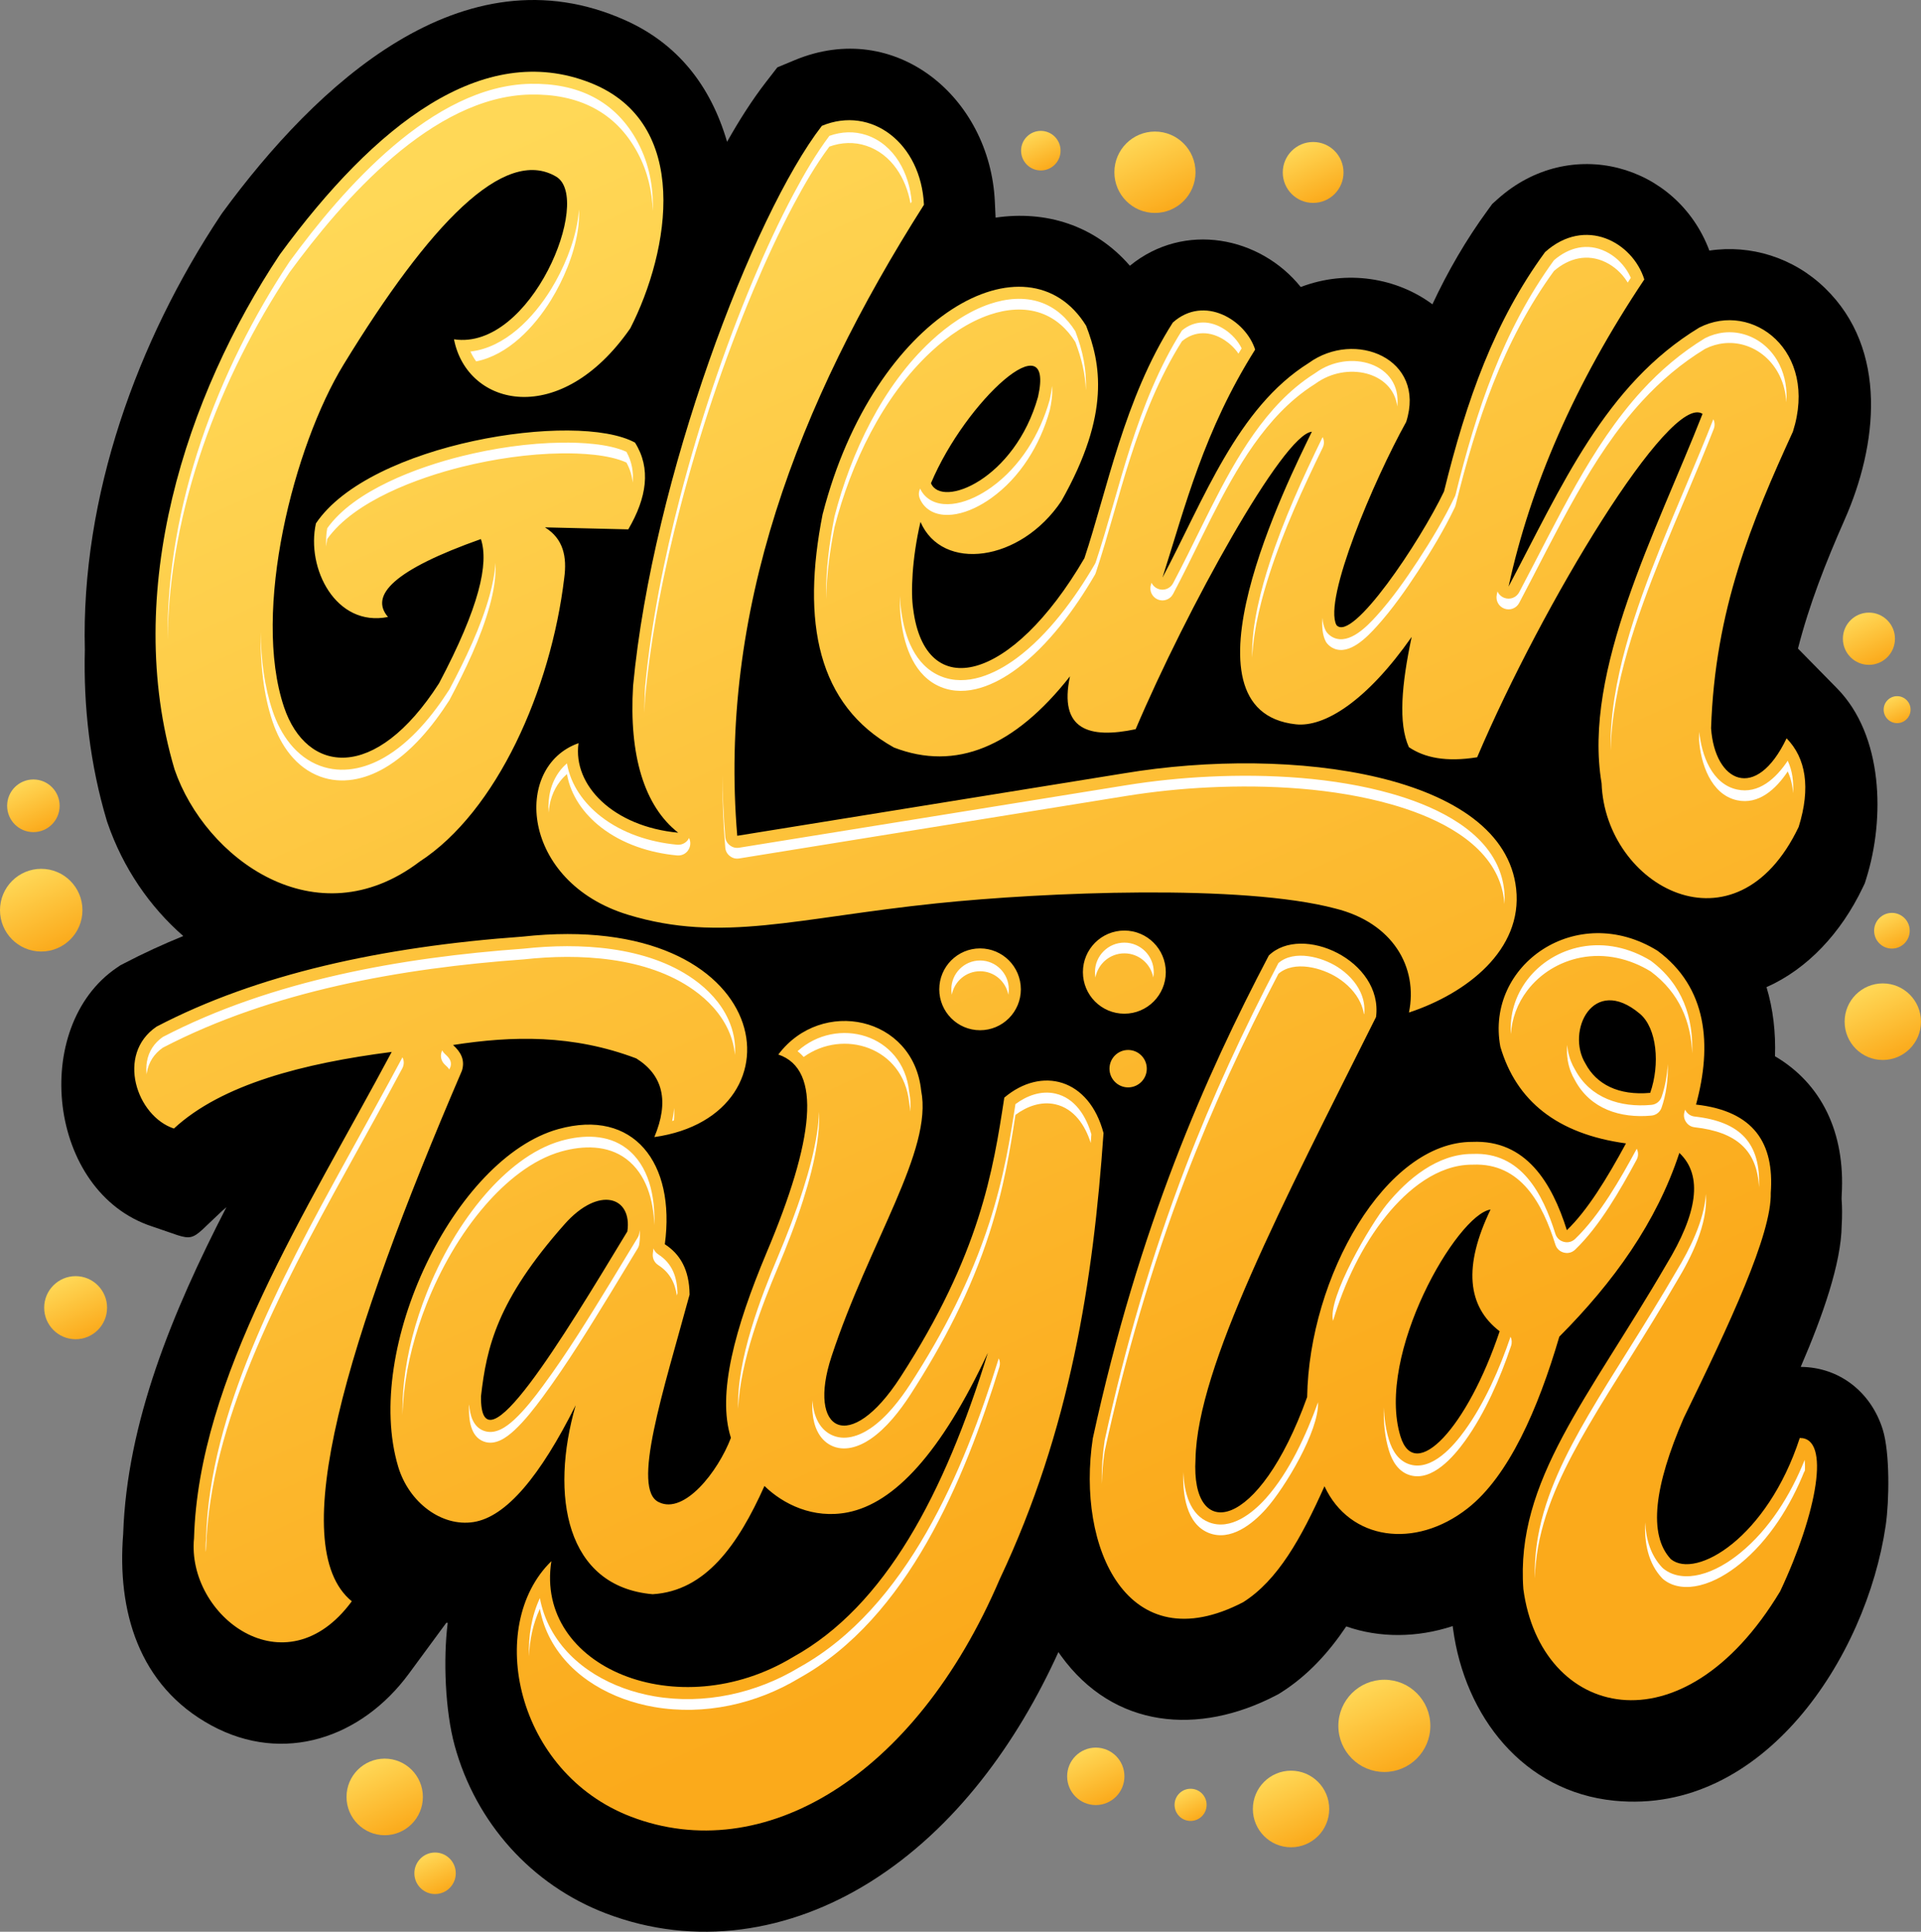 <svg width="183" height="184" viewBox="0 0 183 184" fill="none" xmlns="http://www.w3.org/2000/svg">
<rect x="0" y="0" width="183" height="184" fill="#808080" stroke="none"/>
<g clip-path="url(#clip0_64_464)">
<path fill-rule="evenodd" clip-rule="evenodd" d="M99.152 12.468C100.19 12.468 101.032 13.311 101.032 14.352C101.032 15.393 100.191 16.236 99.152 16.236C98.112 16.236 97.271 15.393 97.271 14.352C97.271 13.311 98.112 12.468 99.152 12.468Z" fill="url(#paint0_linear_64_464)"/>
<path fill-rule="evenodd" clip-rule="evenodd" d="M36.648 167.512C38.658 167.512 40.285 169.145 40.285 171.159C40.285 173.173 38.656 174.807 36.648 174.807C34.64 174.807 33.011 173.173 33.011 171.159C33.011 169.145 34.64 167.512 36.648 167.512Z" fill="url(#paint1_linear_64_464)"/>
<path fill-rule="evenodd" clip-rule="evenodd" d="M41.446 176.454C42.537 176.454 43.418 177.34 43.418 178.432C43.418 179.524 42.535 180.41 41.446 180.41C40.357 180.41 39.474 179.524 39.474 178.432C39.474 177.34 40.357 176.454 41.446 176.454Z" fill="url(#paint2_linear_64_464)"/>
<path fill-rule="evenodd" clip-rule="evenodd" d="M168.283 94.026C172.188 92.298 175.394 88.846 177.44 84.563L177.649 84.126L177.793 83.664C179.577 77.955 179.403 70.044 175.007 65.57L171.279 61.776C172.345 57.606 173.894 53.645 175.732 49.484C178.846 42.434 179.918 33.301 173.841 27.428C170.85 24.537 166.784 23.278 162.839 23.869C159.747 15.633 149.575 12.791 142.687 18.949L142.159 19.422L141.739 19.998C139.643 22.862 137.913 25.867 136.456 28.985C133.072 26.472 128.318 25.654 123.913 27.339C120.06 22.545 112.833 21.068 107.636 25.312C104.238 21.402 99.571 20.036 94.843 20.729L94.77 19.18C94.298 9.282 85.313 1.734 75.707 5.728L74.052 6.418L72.955 7.835C71.664 9.503 70.43 11.434 69.263 13.507C67.69 8.118 64.52 4.15 59.583 1.937C44.045 -5.033 30.072 8.147 21.21 20.232L21.119 20.358L21.034 20.485C13.075 32.444 7.706 47.286 8.083 61.899C7.947 67.356 8.583 72.811 10.152 78.1L10.193 78.236L10.239 78.37C11.716 82.671 14.265 86.373 17.459 89.158C15.531 89.944 13.642 90.811 11.802 91.772L11.456 91.952L11.131 92.172C2.869 97.781 4.516 113.531 14.457 116.808C18.907 118.273 17.706 118.535 21.148 115.351C21.282 115.227 21.423 115.104 21.569 114.985C16.43 124.963 12.086 135.48 11.734 146.116C11.15 153.407 13.183 160.574 20.132 164.346C27.031 168.091 34.453 165.53 38.949 159.422L42.525 154.563L42.65 154.582C42.212 158.054 42.406 162.969 43.316 166.283C45.326 173.601 50.613 179.531 57.697 182.243C66.226 185.509 75.231 184.056 82.897 179.26C90.997 174.192 96.904 166 100.827 157.364C100.905 157.477 100.983 157.589 101.063 157.7C106.102 164.671 114.195 165.314 121.536 161.499L121.786 161.37L122.024 161.22C124.579 159.608 126.584 157.395 128.247 154.918C131.429 156.032 134.998 156.001 138.389 154.887L138.394 154.943L138.421 155.143C139.532 163.445 145.093 170.662 153.795 171.52C167.972 172.919 177.805 157.863 179.638 145.297C179.981 142.944 180.041 138.388 179.363 136.186C178.275 132.642 175.265 130.223 171.541 130.199C173.622 125.382 175.403 120.326 175.445 116.714C175.498 115.845 175.493 115.007 175.435 114.198C175.44 114.077 175.443 113.957 175.445 113.838C175.807 107.817 173.474 103.185 169.09 100.609C169.166 98.336 168.916 96.12 168.284 94.029L168.283 94.026Z" fill="black"/>
<path fill-rule="evenodd" clip-rule="evenodd" d="M113.419 170.382C114.262 170.382 114.946 171.067 114.946 171.914C114.946 172.761 114.263 173.446 113.419 173.446C112.575 173.446 111.893 172.761 111.893 171.914C111.893 171.067 112.576 170.382 113.419 170.382Z" fill="url(#paint3_linear_64_464)"/>
<path fill-rule="evenodd" clip-rule="evenodd" d="M122.989 168.66C124.999 168.66 126.626 170.294 126.626 172.307C126.626 174.321 124.999 175.955 122.989 175.955C120.979 175.955 119.351 174.321 119.351 172.307C119.351 170.294 120.981 168.66 122.989 168.66Z" fill="url(#paint4_linear_64_464)"/>
<path fill-rule="evenodd" clip-rule="evenodd" d="M104.388 166.462C105.895 166.462 107.116 167.687 107.116 169.198C107.116 170.709 105.895 171.934 104.388 171.934C102.881 171.934 101.659 170.709 101.659 169.198C101.659 167.687 102.881 166.462 104.388 166.462Z" fill="url(#paint5_linear_64_464)"/>
<path fill-rule="evenodd" clip-rule="evenodd" d="M131.877 159.997C134.296 159.997 136.259 161.964 136.259 164.39C136.259 166.816 134.296 168.784 131.877 168.784C129.458 168.784 127.496 166.816 127.496 164.39C127.496 161.964 129.458 159.997 131.877 159.997Z" fill="url(#paint6_linear_64_464)"/>
<path fill-rule="evenodd" clip-rule="evenodd" d="M7.203 121.554C8.858 121.554 10.2 122.9 10.2 124.559C10.2 126.219 8.858 127.563 7.203 127.563C5.549 127.563 4.208 126.217 4.208 124.559C4.208 122.902 5.55 121.554 7.203 121.554Z" fill="url(#paint7_linear_64_464)"/>
<path fill-rule="evenodd" clip-rule="evenodd" d="M3.18 74.246C4.562 74.246 5.681 75.368 5.681 76.754C5.681 78.139 4.562 79.261 3.18 79.261C1.799 79.261 0.68 78.139 0.68 76.754C0.68 75.368 1.799 74.246 3.18 74.246Z" fill="url(#paint8_linear_64_464)"/>
<path fill-rule="evenodd" clip-rule="evenodd" d="M3.926 82.756C6.096 82.756 7.854 84.519 7.854 86.695C7.854 88.87 6.096 90.634 3.926 90.634C1.757 90.634 0 88.87 0 86.695C0 84.519 1.758 82.756 3.926 82.756Z" fill="url(#paint9_linear_64_464)"/>
<path fill-rule="evenodd" clip-rule="evenodd" d="M180.725 66.31C181.434 66.31 182.006 66.886 182.006 67.594C182.006 68.303 181.432 68.879 180.725 68.879C180.018 68.879 179.444 68.303 179.444 67.594C179.444 66.886 180.018 66.31 180.725 66.31Z" fill="url(#paint10_linear_64_464)"/>
<path fill-rule="evenodd" clip-rule="evenodd" d="M178.039 58.352C179.409 58.352 180.52 59.464 180.52 60.839C180.52 62.214 179.41 63.327 178.039 63.327C176.668 63.327 175.559 62.212 175.559 60.839C175.559 59.466 176.67 58.352 178.039 58.352Z" fill="url(#paint11_linear_64_464)"/>
<path fill-rule="evenodd" clip-rule="evenodd" d="M180.229 86.954C181.165 86.954 181.925 87.715 181.925 88.654C181.925 89.593 181.165 90.354 180.229 90.354C179.293 90.354 178.535 89.593 178.535 88.654C178.535 87.715 179.295 86.954 180.229 86.954Z" fill="url(#paint12_linear_64_464)"/>
<path fill-rule="evenodd" clip-rule="evenodd" d="M179.361 93.67C181.369 93.67 182.998 95.303 182.998 97.317C182.998 99.331 181.369 100.965 179.361 100.965C177.353 100.965 175.724 99.331 175.724 97.317C175.724 95.303 177.353 93.67 179.361 93.67Z" fill="url(#paint13_linear_64_464)"/>
<path fill-rule="evenodd" clip-rule="evenodd" d="M125.094 13.524C126.692 13.524 127.987 14.824 127.987 16.427C127.987 18.03 126.692 19.327 125.094 19.327C123.495 19.327 122.2 18.029 122.2 16.427C122.2 14.826 123.497 13.524 125.094 13.524Z" fill="url(#paint14_linear_64_464)"/>
<path fill-rule="evenodd" clip-rule="evenodd" d="M110.023 12.531C112.157 12.531 113.888 14.265 113.888 16.407C113.888 18.548 112.157 20.283 110.023 20.283C107.889 20.283 106.158 18.547 106.158 16.407C106.158 14.267 107.889 12.531 110.023 12.531Z" fill="url(#paint15_linear_64_464)"/>
<path fill-rule="evenodd" clip-rule="evenodd" d="M93.364 90.337C95.509 90.337 97.249 92.082 97.249 94.234C97.249 96.385 95.509 98.13 93.364 98.13C91.218 98.13 89.478 96.385 89.478 94.234C89.478 92.082 91.218 90.337 93.364 90.337ZM37.312 100.198C28.934 101.275 21.131 103.272 16.567 107.495C13.027 106.328 11.014 100.435 14.919 97.784C24.481 92.797 36.336 90.182 49.779 89.214C73.937 86.564 76.929 106.255 62.335 108.308C63.762 104.906 63.169 102.416 60.614 100.815C54.573 98.53 48.819 98.653 43.157 99.537C43.88 100.19 44.324 100.946 44.006 101.982C33.006 127.58 27.068 147.275 33.514 152.524C27.172 161.14 17.76 153.879 18.484 146.519C18.914 131.214 29.139 115.515 37.314 100.2L37.312 100.198ZM78.374 48.935C76.324 59.258 77.88 67.157 85.163 71.203C91.041 73.469 96.626 71.165 101.928 64.424C100.84 69.537 103.773 70.388 108.185 69.458C113.025 58.074 122.25 41.337 124.97 41.124C122.781 45.622 111.705 67.717 123.447 68.992C126.183 69.288 130.209 66.765 134.478 60.667C133.52 65.192 133.187 68.905 134.213 71.167C135.701 72.174 137.759 72.607 140.718 72.13C146.892 57.611 159.092 37.369 162.189 39.42C157.829 50.539 150.754 63.886 152.573 74.609C152.911 84.413 165.359 91.308 171.346 78.764C172.509 75.04 172.037 72.203 170.195 70.327C167.275 76.44 163.346 74.493 163.002 69.359C163.374 58.072 166.867 49.695 170.797 41.114C173.248 33.427 166.935 28.622 161.881 31.2C152.882 36.65 148.769 46.334 143.71 55.871C145.793 46.285 150.008 36.541 156.642 26.617C155.519 23.046 151 20.599 147.188 24.01C142.376 30.581 139.707 38.088 137.56 46.814C135.272 51.607 128.79 61.291 127.309 59.532C126.055 57.074 130.877 45.736 133.958 40.185C135.882 34.159 129.072 31.381 124.667 34.58C117.858 38.851 114.708 47.542 110.741 55.019C112.908 48.218 114.688 41.042 119.567 33.302C118.687 30.501 114.717 28.046 111.727 30.721C107.106 37.959 105.455 46.724 103.304 53.171C96.377 65.042 88.151 67.02 86.996 58.033C86.755 56.486 86.865 53.241 87.688 49.712C89.764 54.5 97.213 53.541 101.109 47.726C105.857 39.339 104.823 34.561 103.47 31.033C97.905 22.029 83.288 29.9 78.378 48.939L78.374 48.935ZM88.687 46.027C92.025 38.098 100.535 30.457 98.885 37.8C96.687 45.652 89.708 48.45 88.687 46.027ZM43.248 32.318C44.497 38.751 53.387 40.868 60.049 31.265C63.806 23.888 65.913 11.684 56.221 7.88C45.997 3.866 35.758 11.827 26.654 24.247C17.716 37.677 11.6 56.36 16.629 73.29C19.539 81.764 30.101 89.569 39.986 82.064C47.331 77.292 52.478 65.693 53.749 55.059C54.026 53.04 53.671 51.312 51.911 50.232L59.852 50.423C61.618 47.4 62.04 44.61 60.492 42.158C54.923 39.126 35.225 42.209 30.096 49.855C29.146 54.137 31.995 59.759 36.961 58.768C35.18 56.698 37.55 54.273 45.812 51.346C46.58 53.672 45.676 57.795 41.825 65.083C35.727 74.6 29.188 73.675 27.058 67.354C23.976 58.205 27.992 42.48 32.725 34.737C40.914 21.341 48.043 13.909 52.98 16.824C56.489 18.894 50.606 33.422 43.248 32.319V32.318ZM78.293 11.987C71.745 20.455 62.177 45.514 60.31 65.327C59.909 71.944 61.369 76.779 64.608 79.316C58.428 78.737 54.548 74.806 55.112 70.789C48.804 73.012 49.597 84.015 59.836 87.134C68.742 89.847 75.891 87.429 89.213 86.046C99.524 84.974 118.344 84.189 127.195 86.534C132.7 87.896 135.105 92.145 134.22 96.445C139.753 94.614 145.064 90.47 144.434 84.671C143.246 73.746 123.145 70.98 107.075 73.661L70.232 79.609C68.441 58.342 75.911 38.551 88.019 19.504C87.74 13.638 83.016 10.025 78.291 11.986L78.293 11.987ZM37.933 139.704C38.954 143.113 42.074 145.454 45.112 144.977C48.235 144.486 51.471 140.585 54.84 133.85C52.358 142.457 53.909 151.129 62.172 151.851C67.225 151.544 70.313 147.142 72.824 141.54C74.584 143.258 77.466 144.713 80.78 144.05C85.194 143.166 89.635 138.428 94.108 128.856C89.951 142.31 84.329 152.979 75.556 157.831C64.603 164.46 50.926 158.814 52.526 148.703C46.201 154.873 49.137 168.839 60.108 173.04C72.614 177.829 87.127 169.387 95.234 150.422C101.955 136.196 104.145 122.002 105.125 107.926C103.751 102.727 99.235 101.544 95.672 104.549C94.607 111.519 93.348 119.477 85.77 131.187C80.943 138.644 76.849 136.364 79.217 129.194C82.843 118.21 88.882 109.594 87.754 103.885C87.011 96.789 78.261 94.973 74.146 100.445C78.356 101.868 77.542 108.626 73.025 119.319C70.023 126.48 68.288 132.773 69.629 136.957C68.375 140.235 65.181 144.246 62.789 143.096C60.088 141.91 63.188 132.533 65.692 123.312C65.668 120.895 64.756 119.431 63.333 118.516C64.382 110.749 60.346 105.556 53.19 107.546C43.323 110.289 34.559 128.422 37.934 139.707L37.933 139.704ZM59.763 117.295C60.254 113.981 57.059 112.911 53.788 116.601C47.346 123.868 46.349 128.347 45.822 132.989C45.724 140.561 53.613 127.459 59.763 117.297V117.295ZM120.865 91.017C124.011 87.957 131.774 91.492 131.087 96.868C122.132 114.78 114.07 130.182 113.888 138.961C113.416 146.936 119.892 145.965 124.523 133.068C124.713 121.615 132.001 108.742 140.261 108.764C145.366 108.546 147.843 112.657 149.264 117.176C151.212 115.303 153.067 112.286 154.895 108.911C148.302 108.008 144.435 104.836 142.928 99.697C141.473 91.905 150.198 85.807 157.896 90.557C162.642 94.061 163.116 99.535 161.569 105.211C167.112 105.832 169.032 108.921 168.687 113.617C168.784 117.566 164.749 126.139 160.393 135.07C157.603 141.527 156.985 146.181 159.171 148.512C161.557 150.452 168.351 146.484 171.451 136.971C174.416 136.92 173.112 144.07 169.584 151.573C160.228 167.144 146.758 163.61 145.12 151.366C144.357 141.056 151.345 133.175 158.745 120.44C161.67 115.627 162.28 111.984 159.98 109.816C157.802 116.448 153.699 122.139 148.545 127.318C146.518 134.226 143.718 140.615 139.803 143.678C134.804 147.59 128.576 146.725 126.174 141.568C123.96 146.519 121.72 150.532 118.427 152.611C107.396 158.346 102.522 147.387 104.104 137.003C108.499 116.806 114.841 102.495 120.867 91.019L120.865 91.017ZM157.204 104.096C158.152 101.379 157.85 97.937 156.222 96.564C151.73 92.779 149.165 98.268 151.036 101.309C152.077 103.279 154.185 104.372 157.204 104.096ZM141.994 115.21C138.819 115.664 131.035 129.003 133.411 136.811C134.784 141.324 139.786 135.979 142.862 126.805C139.755 124.427 139.398 120.597 141.994 115.21ZM107.109 88.637C109.289 88.637 111.057 90.409 111.057 92.596C111.057 94.784 109.291 96.556 107.109 96.556C104.928 96.556 103.161 94.784 103.161 92.596C103.161 90.409 104.928 88.637 107.109 88.637ZM107.469 100.011C106.487 100.011 105.692 100.81 105.692 101.793C105.692 102.776 106.489 103.575 107.469 103.575C108.45 103.575 109.246 102.778 109.246 101.793C109.246 100.808 108.451 100.011 107.469 100.011Z" fill="url(#paint16_linear_64_464)"/>
<path fill-rule="evenodd" clip-rule="evenodd" d="M93.364 91.489C91.852 91.489 90.627 92.717 90.627 94.234C90.627 94.409 90.644 94.579 90.674 94.745C90.914 93.472 92.027 92.511 93.364 92.511C94.701 92.511 95.815 93.474 96.053 94.745C96.084 94.579 96.1 94.409 96.1 94.234C96.1 92.717 94.876 91.489 93.364 91.489ZM42.803 101.87L42.922 101.594C43.06 101.071 42.774 100.742 42.387 100.392C42.275 100.292 42.188 100.176 42.124 100.05C42.096 100.108 42.073 100.168 42.054 100.231C41.925 100.667 42.049 101.11 42.387 101.415C42.553 101.565 42.7 101.709 42.803 101.87ZM64.214 105.541C64.185 105.945 64.124 106.355 64.032 106.773C64.088 106.756 64.145 106.739 64.201 106.722C64.238 106.321 64.243 105.926 64.214 105.541ZM70.007 100.484C69.943 99.672 69.725 98.873 69.38 98.118C68.667 96.557 67.461 95.273 66.071 94.29C61.595 91.121 55.154 90.804 49.903 91.382C49.888 91.382 49.876 91.385 49.86 91.385C38.286 92.218 25.904 94.39 15.511 99.794C14.687 100.37 14.158 101.169 13.992 102.169C13.983 102.224 13.975 102.28 13.968 102.336C13.922 101.931 13.929 101.531 13.992 101.147C14.158 100.145 14.687 99.348 15.511 98.772C25.904 93.368 38.286 91.196 49.86 90.363C49.876 90.363 49.888 90.361 49.903 90.359C55.156 89.784 61.595 90.1 66.071 93.268C67.459 94.251 68.667 95.534 69.38 97.096C69.868 98.164 70.103 99.323 70.007 100.484ZM38.34 100.709C38.335 100.72 38.33 100.731 38.323 100.742C36.609 103.953 34.832 107.132 33.074 110.322C29.793 116.271 26.508 122.321 23.934 128.618C21.615 134.291 19.802 140.382 19.629 146.549C19.629 146.578 19.627 146.602 19.624 146.629C19.585 147.03 19.58 147.432 19.608 147.832C19.613 147.772 19.619 147.713 19.624 147.651C19.627 147.624 19.629 147.599 19.629 147.571C19.802 141.402 21.615 135.313 23.934 129.64C26.508 123.343 29.791 117.293 33.074 111.344C34.832 108.156 36.609 104.977 38.323 101.764C38.505 101.423 38.508 101.042 38.34 100.709ZM118.283 33.181C117.929 32.452 117.323 31.81 116.664 31.379C115.335 30.512 113.842 30.449 112.598 31.479C110.427 34.917 108.92 38.735 107.675 42.594C106.506 46.218 105.59 49.927 104.388 53.534C104.36 53.612 104.332 53.679 104.289 53.75C102.402 56.986 99.865 60.463 96.828 62.705C94.821 64.185 92.095 65.436 89.611 64.41C87.144 63.391 86.174 60.647 85.856 58.193C85.787 57.739 85.749 57.256 85.736 56.769C85.715 57.595 85.737 58.446 85.856 59.216C86.174 61.669 87.146 64.414 89.611 65.432C92.095 66.458 94.821 65.208 96.828 63.727C99.865 61.485 102.402 58.006 104.289 54.772C104.332 54.701 104.36 54.636 104.388 54.556C105.59 50.949 106.506 47.24 107.675 43.617C108.92 39.758 110.427 35.94 112.598 32.502C113.84 31.471 115.335 31.534 116.664 32.401C117.16 32.725 117.627 33.169 117.979 33.682C118.079 33.515 118.181 33.348 118.283 33.181ZM103.446 37.168C103.384 35.578 103.023 34.118 102.437 32.568C101.647 31.323 100.575 30.328 99.169 29.83C97.594 29.273 95.883 29.442 94.323 29.965C92.239 30.663 90.316 32.002 88.714 33.488C84.069 37.795 81.064 44.151 79.496 50.215C79.071 52.362 78.74 54.714 78.697 57.072C78.646 54.377 79.01 51.65 79.496 49.193C81.064 43.129 84.069 36.773 88.714 32.466C90.316 30.98 92.239 29.639 94.323 28.942C95.883 28.421 97.594 28.251 99.169 28.808C100.575 29.305 101.646 30.3 102.437 31.546C103.147 33.423 103.525 35.166 103.446 37.168ZM125.996 41.633C124.088 45.552 122.292 49.467 120.943 53.624C120.248 55.764 119.17 59.532 119.292 62.638C119.397 59.763 120.323 56.554 120.943 54.646C122.294 50.488 124.091 46.571 125.999 42.649C126.161 42.315 126.159 41.952 125.996 41.632V41.633ZM163.218 39.931C161.616 44.01 159.824 48.016 158.193 52.084C155.905 57.795 153.293 64.995 153.433 71.487C153.563 65.271 156.023 58.519 158.193 53.106C159.836 49.007 161.643 44.973 163.254 40.862C163.376 40.548 163.358 40.212 163.218 39.931ZM170.812 75.556C170.765 74.835 170.608 74.133 170.303 73.484C169.183 75.166 167.535 76.68 165.468 76.224C162.974 75.673 162.007 72.697 161.856 70.457C161.852 70.416 161.852 70.382 161.854 70.341C161.861 70.13 161.869 69.918 161.878 69.707C162.087 71.91 163.074 74.673 165.468 75.201C167.535 75.658 169.183 74.144 170.303 72.462C170.751 73.414 170.878 74.481 170.812 75.556ZM170.175 38.304C170.119 37.437 169.919 36.584 169.53 35.785C168.845 34.376 167.632 33.287 166.118 32.859C164.876 32.508 163.585 32.651 162.435 33.227C160.181 34.597 158.188 36.289 156.407 38.233C153.947 40.916 151.951 44.002 150.157 47.16C148.244 50.527 146.535 54.011 144.721 57.432C144.451 57.943 143.854 58.171 143.312 57.972C142.77 57.773 142.465 57.212 142.587 56.646C142.609 56.542 142.633 56.437 142.657 56.333C142.777 56.611 143.008 56.837 143.314 56.95C143.856 57.149 144.451 56.921 144.722 56.41C146.537 52.989 148.246 49.505 150.159 46.138C151.953 42.979 153.949 39.896 156.409 37.211C158.191 35.267 160.184 33.575 162.437 32.205C163.587 31.629 164.878 31.486 166.12 31.837C167.634 32.265 168.847 33.353 169.531 34.762C170.073 35.877 170.252 37.093 170.177 38.304H170.175ZM155.062 26.917C155.036 26.876 155.011 26.835 154.985 26.794C154.489 26.022 153.783 25.377 152.957 24.976C151.209 24.131 149.456 24.584 148.035 25.811C143.185 32.478 140.625 40.165 138.669 48.109C138.649 48.189 138.625 48.256 138.59 48.331C137.592 50.419 136.332 52.508 135.064 54.442C133.894 56.227 132.589 58.081 131.155 59.662C130.251 60.66 128.573 62.422 127.066 61.771C126.818 61.664 126.602 61.5 126.427 61.294C126.368 61.224 126.324 61.158 126.283 61.076C125.98 60.483 125.918 59.688 125.975 58.856C126.013 59.301 126.108 59.711 126.283 60.054C126.325 60.136 126.368 60.202 126.427 60.272C126.602 60.478 126.816 60.642 127.066 60.749C128.575 61.4 130.251 59.636 131.155 58.64C132.589 57.059 133.896 55.203 135.064 53.42C136.332 51.486 137.592 49.395 138.59 47.308C138.625 47.233 138.649 47.167 138.669 47.087C140.625 39.143 143.185 31.456 148.035 24.789C149.456 23.562 151.209 23.111 152.957 23.954C153.783 24.353 154.489 25 154.985 25.772C155.109 25.964 155.22 26.166 155.315 26.372C155.33 26.402 155.344 26.435 155.357 26.465C155.259 26.615 155.159 26.765 155.06 26.917H155.062ZM133.106 38.712C132.698 35.4 128.269 34.401 125.335 36.531C125.313 36.546 125.294 36.56 125.27 36.575C124.621 36.982 124.001 37.437 123.413 37.93C119.413 41.284 116.786 46.498 114.503 51.111C113.597 52.941 112.705 54.778 111.749 56.58C111.469 57.108 110.84 57.331 110.29 57.1C109.741 56.868 109.461 56.258 109.642 55.689L109.698 55.512C109.816 55.759 110.019 55.963 110.29 56.077C110.838 56.309 111.469 56.084 111.749 55.558C112.705 53.755 113.597 51.919 114.503 50.089C116.788 45.475 119.413 40.262 123.413 36.907C124.001 36.415 124.62 35.96 125.27 35.553C125.294 35.538 125.313 35.526 125.335 35.509C128.551 33.173 133.566 34.597 133.106 38.712ZM100.217 36.764C100.302 37.548 100.156 38.407 100.005 39.078C99.999 39.098 99.996 39.115 99.989 39.136C99.08 42.381 97.184 45.48 94.417 47.453C93.445 48.147 92.285 48.746 91.102 48.964C90.063 49.157 88.909 49.05 88.129 48.256C87.915 48.038 87.747 47.782 87.628 47.499C87.502 47.203 87.502 46.901 87.628 46.605L87.655 46.54C87.773 46.797 87.931 47.032 88.129 47.233C88.909 48.027 90.063 48.135 91.102 47.942C92.283 47.724 93.445 47.123 94.417 46.431C97.183 44.458 99.08 41.359 99.989 38.114C99.994 38.093 99.999 38.076 100.005 38.056C100.091 37.671 100.176 37.224 100.217 36.764ZM44.816 33.486C44.968 33.815 45.149 34.129 45.36 34.422C48.406 33.813 50.898 31.162 52.487 28.583C53.681 26.644 54.675 24.276 55.033 22.017C55.135 21.381 55.195 20.661 55.149 19.95C55.127 20.313 55.086 20.666 55.033 20.995C54.673 23.254 53.681 25.622 52.487 27.561C50.805 30.292 48.107 33.105 44.815 33.486H44.816ZM62.184 20.092C62.121 18.206 61.697 16.347 60.767 14.597C58.64 10.588 55.006 8.922 50.521 9.007C41.201 9.185 32.657 19.022 27.591 25.93C20.913 35.972 16.104 48.532 15.968 60.931C15.84 48.201 20.73 35.226 27.591 24.908C32.657 18.001 41.201 8.164 50.521 7.985C55.006 7.9 58.642 9.566 60.767 13.575C61.863 15.64 62.257 17.857 62.184 20.092ZM60.271 45.966C60.361 44.981 60.207 43.993 59.676 43.037C57.984 42.255 55.261 42.138 53.506 42.162C50.343 42.202 47.056 42.688 43.987 43.45C39.869 44.472 33.765 46.675 31.173 50.319C31.071 50.874 31.042 51.462 31.083 52.057C31.1 51.813 31.13 51.575 31.173 51.341C33.765 47.699 39.869 45.496 43.987 44.472C47.056 43.71 50.343 43.225 53.506 43.184C55.26 43.162 57.984 43.278 59.676 44.059C60.023 44.685 60.208 45.324 60.271 45.968V45.966ZM47.195 53.612C47.137 54.658 46.916 55.709 46.656 56.657C45.821 59.708 44.31 62.833 42.837 65.62C42.822 65.65 42.807 65.674 42.788 65.703C41.223 68.145 39.141 70.692 36.596 72.155C34.735 73.224 32.568 73.707 30.502 72.948C28.188 72.097 26.73 69.985 25.969 67.722C25.194 65.424 24.865 62.841 24.827 60.212C24.785 63.19 25.094 66.148 25.969 68.744C26.732 71.007 28.189 73.12 30.502 73.97C32.568 74.73 34.735 74.247 36.596 73.177C39.141 71.716 41.223 69.167 42.788 66.726C42.807 66.697 42.82 66.673 42.837 66.642C44.31 63.855 45.821 60.73 46.656 57.679C47.001 56.42 47.276 54.98 47.195 53.612ZM54.011 72.714C53.766 72.92 53.542 73.155 53.341 73.416C52.463 74.558 52.162 75.989 52.263 77.404C52.341 76.338 52.675 75.304 53.341 74.438C53.542 74.178 53.766 73.942 54.011 73.736C54.364 75.782 55.618 77.525 57.24 78.791C59.306 80.401 61.919 81.239 64.503 81.481C65.018 81.529 65.485 81.243 65.675 80.761C65.801 80.444 65.782 80.106 65.638 79.822C65.429 80.253 64.986 80.505 64.501 80.459C61.917 80.217 59.304 79.381 57.239 77.769C55.614 76.503 54.361 74.76 54.009 72.714H54.011ZM143.319 86.11C143.35 85.678 143.341 85.238 143.294 84.795C143.202 83.95 142.976 83.137 142.614 82.369C140.861 78.653 136.252 76.648 132.538 75.595C127.081 74.05 120.853 73.706 115.21 73.975C112.549 74.101 109.889 74.374 107.259 74.798L70.415 80.745C70.089 80.798 69.787 80.72 69.527 80.515C69.265 80.311 69.117 80.037 69.09 79.706C68.924 77.738 68.839 75.786 68.825 73.849C68.81 76.121 68.895 78.415 69.09 80.728C69.117 81.059 69.265 81.333 69.527 81.538C69.788 81.742 70.089 81.82 70.415 81.768L107.259 75.82C109.889 75.396 112.549 75.123 115.21 74.997C120.855 74.728 127.081 75.072 132.538 76.617C136.252 77.668 140.861 79.674 142.614 83.391C142.976 84.16 143.202 84.972 143.294 85.817C143.304 85.914 143.312 86.013 143.319 86.11ZM86.74 19.381C86.313 16.989 84.944 14.706 82.55 13.894C81.383 13.497 80.155 13.551 79.008 13.965C77.731 15.664 76.614 17.592 75.619 19.458C74.202 22.114 72.936 24.869 71.767 27.644C68.963 34.311 66.63 41.308 64.805 48.307C63.263 54.222 62.029 60.345 61.455 66.438C61.426 66.906 61.408 67.392 61.399 67.891C61.384 67.034 61.408 66.199 61.455 65.415C62.031 59.325 63.265 53.202 64.805 47.285C66.63 40.286 68.963 33.289 71.767 26.622C72.935 23.847 74.2 21.092 75.619 18.436C76.614 16.57 77.731 14.642 79.008 12.943C80.155 12.531 81.381 12.476 82.55 12.871C85.224 13.78 86.621 16.524 86.85 19.204C86.813 19.264 86.775 19.322 86.738 19.381H86.74ZM64.539 123.166C64.496 121.633 64.048 120.343 62.711 119.482C62.492 119.341 62.334 119.142 62.25 118.913C62.233 119.072 62.215 119.229 62.194 119.382C62.133 119.835 62.327 120.258 62.711 120.505C63.812 121.213 64.311 122.212 64.476 123.399L64.539 123.168V123.166ZM62.334 116.695C62.25 114.296 61.562 111.823 59.654 110.388C57.872 109.051 55.55 109.102 53.494 109.674C50.662 110.461 48.145 112.598 46.247 114.779C43.863 117.518 41.964 120.856 40.63 124.227C39.565 126.917 38.796 129.792 38.486 132.673C38.412 133.368 38.364 134.075 38.347 134.785C38.323 133.732 38.376 132.679 38.486 131.65C38.796 128.769 39.567 125.895 40.63 123.205C41.966 119.833 43.863 116.496 46.247 113.756C48.143 111.576 50.662 109.439 53.494 108.652C55.55 108.081 57.872 108.028 59.654 109.368C61.836 111.007 62.424 114.005 62.334 116.697V116.695ZM95.144 129.384C91.819 140.092 86.405 153.131 76.129 158.826C72.031 161.3 67.082 162.39 62.344 161.576C58.373 160.894 54.439 158.801 52.465 155.149C51.962 154.219 51.62 153.236 51.43 152.224C50.633 153.935 50.326 155.858 50.394 157.771C50.45 156.202 50.774 154.652 51.43 153.246C51.62 154.258 51.962 155.241 52.465 156.172C54.439 159.823 58.375 161.917 62.344 162.598C67.082 163.411 72.031 162.322 76.129 159.848C86.465 154.119 91.882 140.961 95.202 130.217C95.29 129.931 95.263 129.637 95.142 129.384H95.144ZM103.905 108.865C103.387 107.206 102.33 105.596 100.543 105.188C99.179 104.877 97.825 105.379 96.734 106.192C96.474 107.885 96.203 109.575 95.863 111.255C95.438 113.356 94.91 115.426 94.252 117.467C92.487 122.939 89.845 128.021 86.73 132.836C85.741 134.363 84.436 136.046 82.917 137.075C81.823 137.816 80.405 138.312 79.144 137.666C77.996 137.077 77.522 135.819 77.408 134.601C77.37 134.202 77.367 133.792 77.392 133.38C77.398 133.446 77.403 133.512 77.408 133.579C77.522 134.797 77.996 136.054 79.144 136.644C80.405 137.29 81.823 136.794 82.917 136.053C84.436 135.024 85.743 133.34 86.73 131.814C89.845 126.999 92.487 121.917 94.252 116.445C94.91 114.404 95.438 112.335 95.863 110.233C96.203 108.551 96.474 106.863 96.734 105.17C97.825 104.357 99.179 103.854 100.543 104.166C102.402 104.59 103.469 106.315 103.965 108.042C103.946 108.316 103.926 108.591 103.905 108.867V108.865ZM86.723 105.872C86.76 105.25 86.735 104.655 86.628 104.107C86.621 104.071 86.616 104.04 86.612 104.003C86.03 98.438 79.706 96.755 75.976 100.13C76.093 100.222 76.208 100.319 76.317 100.423C76.404 100.505 76.485 100.59 76.563 100.677C80.335 97.96 86.058 99.743 86.611 105.025C86.614 105.061 86.619 105.093 86.626 105.129C86.673 105.369 86.704 105.616 86.721 105.872H86.723ZM78.028 105.906C78.07 106.93 77.975 107.962 77.836 108.896C77.564 110.713 77.076 112.53 76.519 114.279C75.818 116.484 74.977 118.654 74.078 120.787C72.659 124.156 70.485 129.691 70.323 134.185C70.143 129.538 72.549 123.394 74.078 119.765C74.975 117.634 75.816 115.463 76.519 113.257C77.076 111.507 77.564 109.691 77.836 107.873C77.929 107.252 78.002 106.585 78.028 105.906ZM60.934 117.176C60.925 117.273 60.913 117.368 60.898 117.465C60.874 117.624 60.827 117.757 60.743 117.893C59.887 119.307 59.033 120.721 58.17 122.132C56.138 125.451 54.04 128.868 51.729 131.998C50.924 133.09 50.013 134.269 49.02 135.194C48.253 135.91 47.173 136.698 46.07 136.278C45.061 135.893 44.766 134.794 44.694 133.773L44.682 133.882C44.677 133.923 44.675 133.957 44.675 133.998C44.66 135.168 44.788 136.811 46.072 137.301C47.176 137.722 48.255 136.932 49.021 136.218C50.013 135.293 50.926 134.112 51.731 133.022C54.041 129.892 56.139 126.474 58.171 123.156C59.034 121.745 59.891 120.331 60.745 118.917C60.828 118.779 60.876 118.648 60.9 118.489C60.964 118.056 60.98 117.612 60.935 117.177L60.934 117.176ZM129.934 96.605L129.968 96.537C130.027 95.832 129.901 95.148 129.604 94.501C129.147 93.508 128.33 92.69 127.418 92.107C125.928 91.158 123.298 90.436 121.788 91.729C118.476 98.05 115.5 104.481 112.943 111.15C109.695 119.627 107.164 128.338 105.232 137.209C105.03 138.549 104.933 139.946 104.964 141.341C104.986 140.288 105.079 139.244 105.232 138.232C107.164 129.361 109.695 120.651 112.943 112.172C115.498 105.504 118.475 99.072 121.788 92.751C123.298 91.458 125.928 92.179 127.418 93.13C128.33 93.71 129.149 94.53 129.604 95.523C129.766 95.874 129.876 96.235 129.934 96.605ZM162.51 113.726C162.338 116.293 160.955 119.009 159.73 121.028C158.288 123.51 156.776 125.946 155.252 128.377C153.915 130.511 152.568 132.642 151.299 134.817C149.219 138.387 147.247 142.241 146.518 146.346C146.282 147.67 146.18 149.001 146.216 150.34C146.241 149.345 146.343 148.355 146.518 147.369C147.249 143.263 149.219 139.407 151.299 135.84C152.566 133.664 153.915 131.533 155.252 129.4C156.776 126.969 158.288 124.532 159.73 122.05C161.12 119.762 162.712 116.576 162.51 113.726ZM171.93 140.245C171.927 140.201 171.923 140.157 171.918 140.114C171.918 140.104 171.916 140.094 171.915 140.082C170.578 143.433 168.531 146.704 165.767 148.951C164.661 149.849 163.325 150.665 161.93 151.004C160.738 151.294 159.436 151.231 158.449 150.427C158.407 150.393 158.373 150.36 158.336 150.321C157.039 148.939 156.635 147.04 156.723 145.004C156.8 146.646 157.26 148.151 158.336 149.299C158.373 149.338 158.407 149.371 158.449 149.405C159.438 150.209 160.74 150.272 161.93 149.982C163.325 149.643 164.661 148.829 165.767 147.929C168.531 145.682 170.579 142.409 171.915 139.06C171.915 139.072 171.918 139.084 171.918 139.092C171.956 139.458 171.956 139.85 171.93 140.245ZM167.567 113.114C167.749 108.884 165.792 106.839 161.441 106.352C161.096 106.313 160.814 106.142 160.619 105.855C160.583 105.802 160.551 105.745 160.525 105.691C160.505 105.769 160.483 105.849 160.463 105.928C160.371 106.263 160.425 106.589 160.621 106.877C160.816 107.165 161.098 107.335 161.443 107.374C165.427 107.821 167.404 109.574 167.569 113.114H167.567ZM161.202 100.338C161.319 96.961 160.311 93.789 157.252 91.509C155.249 90.286 152.918 89.741 150.596 90.189C148.579 90.579 146.737 91.69 145.489 93.331C144.339 94.844 143.81 96.643 143.931 98.498C144.028 97.009 144.553 95.586 145.489 94.353C146.737 92.71 148.579 91.6 150.596 91.211C152.918 90.763 155.249 91.308 157.252 92.532C160.001 94.579 161.093 97.348 161.202 100.338ZM155.922 109.42C156.093 109.766 156.086 110.141 155.901 110.48C154.357 113.332 152.401 116.774 150.055 119.028C149.76 119.31 149.372 119.413 148.976 119.31C148.581 119.208 148.29 118.932 148.168 118.542C146.962 114.704 144.903 110.739 140.309 110.935C140.29 110.935 140.275 110.935 140.256 110.935C136.947 110.926 134.072 113.324 132.09 115.765C129.771 118.622 128.053 122.229 126.99 125.815C126.432 123.624 130.608 116.567 132.09 114.743C134.072 112.301 136.947 109.904 140.256 109.913C140.275 109.913 140.29 109.913 140.309 109.913C144.903 109.717 146.962 113.681 148.168 117.52C148.29 117.91 148.582 118.188 148.976 118.288C149.372 118.39 149.76 118.288 150.055 118.005C152.401 115.751 154.357 112.31 155.901 109.458C155.908 109.446 155.915 109.432 155.922 109.42ZM125.561 133.567C125.661 136.298 122.394 141.723 120.598 143.731C119.314 145.169 117.235 146.818 115.182 146.026C112.998 145.181 112.648 142.297 112.726 140.218C112.802 142.126 113.339 144.292 115.182 145.004C117.235 145.798 119.314 144.147 120.598 142.709C122.809 140.234 124.436 136.675 125.561 133.567ZM150.04 101.88C151.501 104.606 154.357 105.512 157.31 105.241C157.768 105.199 158.137 104.911 158.288 104.476C158.604 103.57 158.818 102.478 158.869 101.355C158.937 102.822 158.699 104.318 158.288 105.498C158.137 105.933 157.768 106.223 157.31 106.263C154.357 106.534 151.501 105.63 150.04 102.902C149.885 102.646 149.755 102.377 149.646 102.098C149.513 101.757 149.418 101.403 149.355 101.042C149.272 100.556 149.25 100.045 149.294 99.535C149.308 99.699 149.328 99.861 149.355 100.019C149.417 100.381 149.513 100.735 149.646 101.076C149.753 101.355 149.885 101.624 150.04 101.88ZM143.899 127.325C142.869 130.364 141.425 133.642 139.548 136.243C138.471 137.734 136.434 140.109 134.329 139.496C133.231 139.176 132.63 138.182 132.316 137.146C132.017 136.162 131.865 135.121 131.83 134.059C131.784 135.473 131.92 136.869 132.316 138.169C132.63 139.203 133.233 140.198 134.329 140.518C136.434 141.131 138.471 138.756 139.548 137.266C141.457 134.622 142.917 131.275 143.95 128.193C144.05 127.895 144.026 127.587 143.899 127.325ZM107.109 89.787C108.657 89.787 109.909 91.044 109.909 92.595C109.909 92.768 109.894 92.94 109.863 93.106C109.624 91.799 108.482 90.809 107.109 90.809C105.737 90.809 104.595 91.799 104.355 93.106C104.325 92.94 104.31 92.77 104.31 92.595C104.31 91.043 105.563 89.787 107.109 89.787Z" fill="white"/>
</g>
<defs>
<linearGradient id="paint0_linear_64_464" x1="98.372" y1="12.638" x2="99.939" y2="16.066" gradientUnits="userSpaceOnUse">
<stop stop-color="#FFD857"/>
<stop offset="1" stop-color="#FBAA1B"/>
</linearGradient>
<linearGradient id="paint1_linear_64_464" x1="35.138" y1="167.839" x2="38.171" y2="174.473" gradientUnits="userSpaceOnUse">
<stop stop-color="#FFD857"/>
<stop offset="1" stop-color="#FBAA1B"/>
</linearGradient>
<linearGradient id="paint2_linear_64_464" x1="40.629" y1="176.631" x2="42.273" y2="180.23" gradientUnits="userSpaceOnUse">
<stop stop-color="#FFD857"/>
<stop offset="1" stop-color="#FBAA1B"/>
</linearGradient>
<linearGradient id="paint3_linear_64_464" x1="112.787" y1="170.52" x2="114.059" y2="173.303" gradientUnits="userSpaceOnUse">
<stop stop-color="#FFD857"/>
<stop offset="1" stop-color="#FBAA1B"/>
</linearGradient>
<linearGradient id="paint4_linear_64_464" x1="121.48" y1="168.987" x2="124.513" y2="175.622" gradientUnits="userSpaceOnUse">
<stop stop-color="#FFD857"/>
<stop offset="1" stop-color="#FBAA1B"/>
</linearGradient>
<linearGradient id="paint5_linear_64_464" x1="103.256" y1="166.709" x2="105.532" y2="171.684" gradientUnits="userSpaceOnUse">
<stop stop-color="#FFD857"/>
<stop offset="1" stop-color="#FBAA1B"/>
</linearGradient>
<linearGradient id="paint6_linear_64_464" x1="130.059" y1="160.39" x2="133.712" y2="168.381" gradientUnits="userSpaceOnUse">
<stop stop-color="#FFD857"/>
<stop offset="1" stop-color="#FBAA1B"/>
</linearGradient>
<linearGradient id="paint7_linear_64_464" x1="5.96" y1="121.823" x2="8.457" y2="127.287" gradientUnits="userSpaceOnUse">
<stop stop-color="#FFD857"/>
<stop offset="1" stop-color="#FBAA1B"/>
</linearGradient>
<linearGradient id="paint8_linear_64_464" x1="2.142" y1="74.471" x2="4.228" y2="79.03" gradientUnits="userSpaceOnUse">
<stop stop-color="#FFD857"/>
<stop offset="1" stop-color="#FBAA1B"/>
</linearGradient>
<linearGradient id="paint9_linear_64_464" x1="2.297" y1="83.11" x2="5.572" y2="90.27" gradientUnits="userSpaceOnUse">
<stop stop-color="#FFD857"/>
<stop offset="1" stop-color="#FBAA1B"/>
</linearGradient>
<linearGradient id="paint10_linear_64_464" x1="180.193" y1="66.426" x2="181.262" y2="68.763" gradientUnits="userSpaceOnUse">
<stop stop-color="#FFD857"/>
<stop offset="1" stop-color="#FBAA1B"/>
</linearGradient>
<linearGradient id="paint11_linear_64_464" x1="177.01" y1="58.575" x2="179.077" y2="63.097" gradientUnits="userSpaceOnUse">
<stop stop-color="#FFD857"/>
<stop offset="1" stop-color="#FBAA1B"/>
</linearGradient>
<linearGradient id="paint12_linear_64_464" x1="179.526" y1="87.107" x2="180.939" y2="90.198" gradientUnits="userSpaceOnUse">
<stop stop-color="#FFD857"/>
<stop offset="1" stop-color="#FBAA1B"/>
</linearGradient>
<linearGradient id="paint13_linear_64_464" x1="177.852" y1="93.998" x2="180.886" y2="100.631" gradientUnits="userSpaceOnUse">
<stop stop-color="#FFD857"/>
<stop offset="1" stop-color="#FBAA1B"/>
</linearGradient>
<linearGradient id="paint14_linear_64_464" x1="123.893" y1="13.785" x2="126.306" y2="19.061" gradientUnits="userSpaceOnUse">
<stop stop-color="#FFD857"/>
<stop offset="1" stop-color="#FBAA1B"/>
</linearGradient>
<linearGradient id="paint15_linear_64_464" x1="108.419" y1="12.88" x2="111.642" y2="19.926" gradientUnits="userSpaceOnUse">
<stop stop-color="#FFD857"/>
<stop offset="1" stop-color="#FBAA1B"/>
</linearGradient>
<linearGradient id="paint16_linear_64_464" x1="56.887" y1="9.001" x2="118.753" y2="144.318" gradientUnits="userSpaceOnUse">
<stop stop-color="#FFD857"/>
<stop offset="1" stop-color="#FBAA1B"/>
</linearGradient>
<clipPath id="clip0_64_464">
<rect width="183" height="184" fill="white"/>
</clipPath>
</defs>
</svg>
